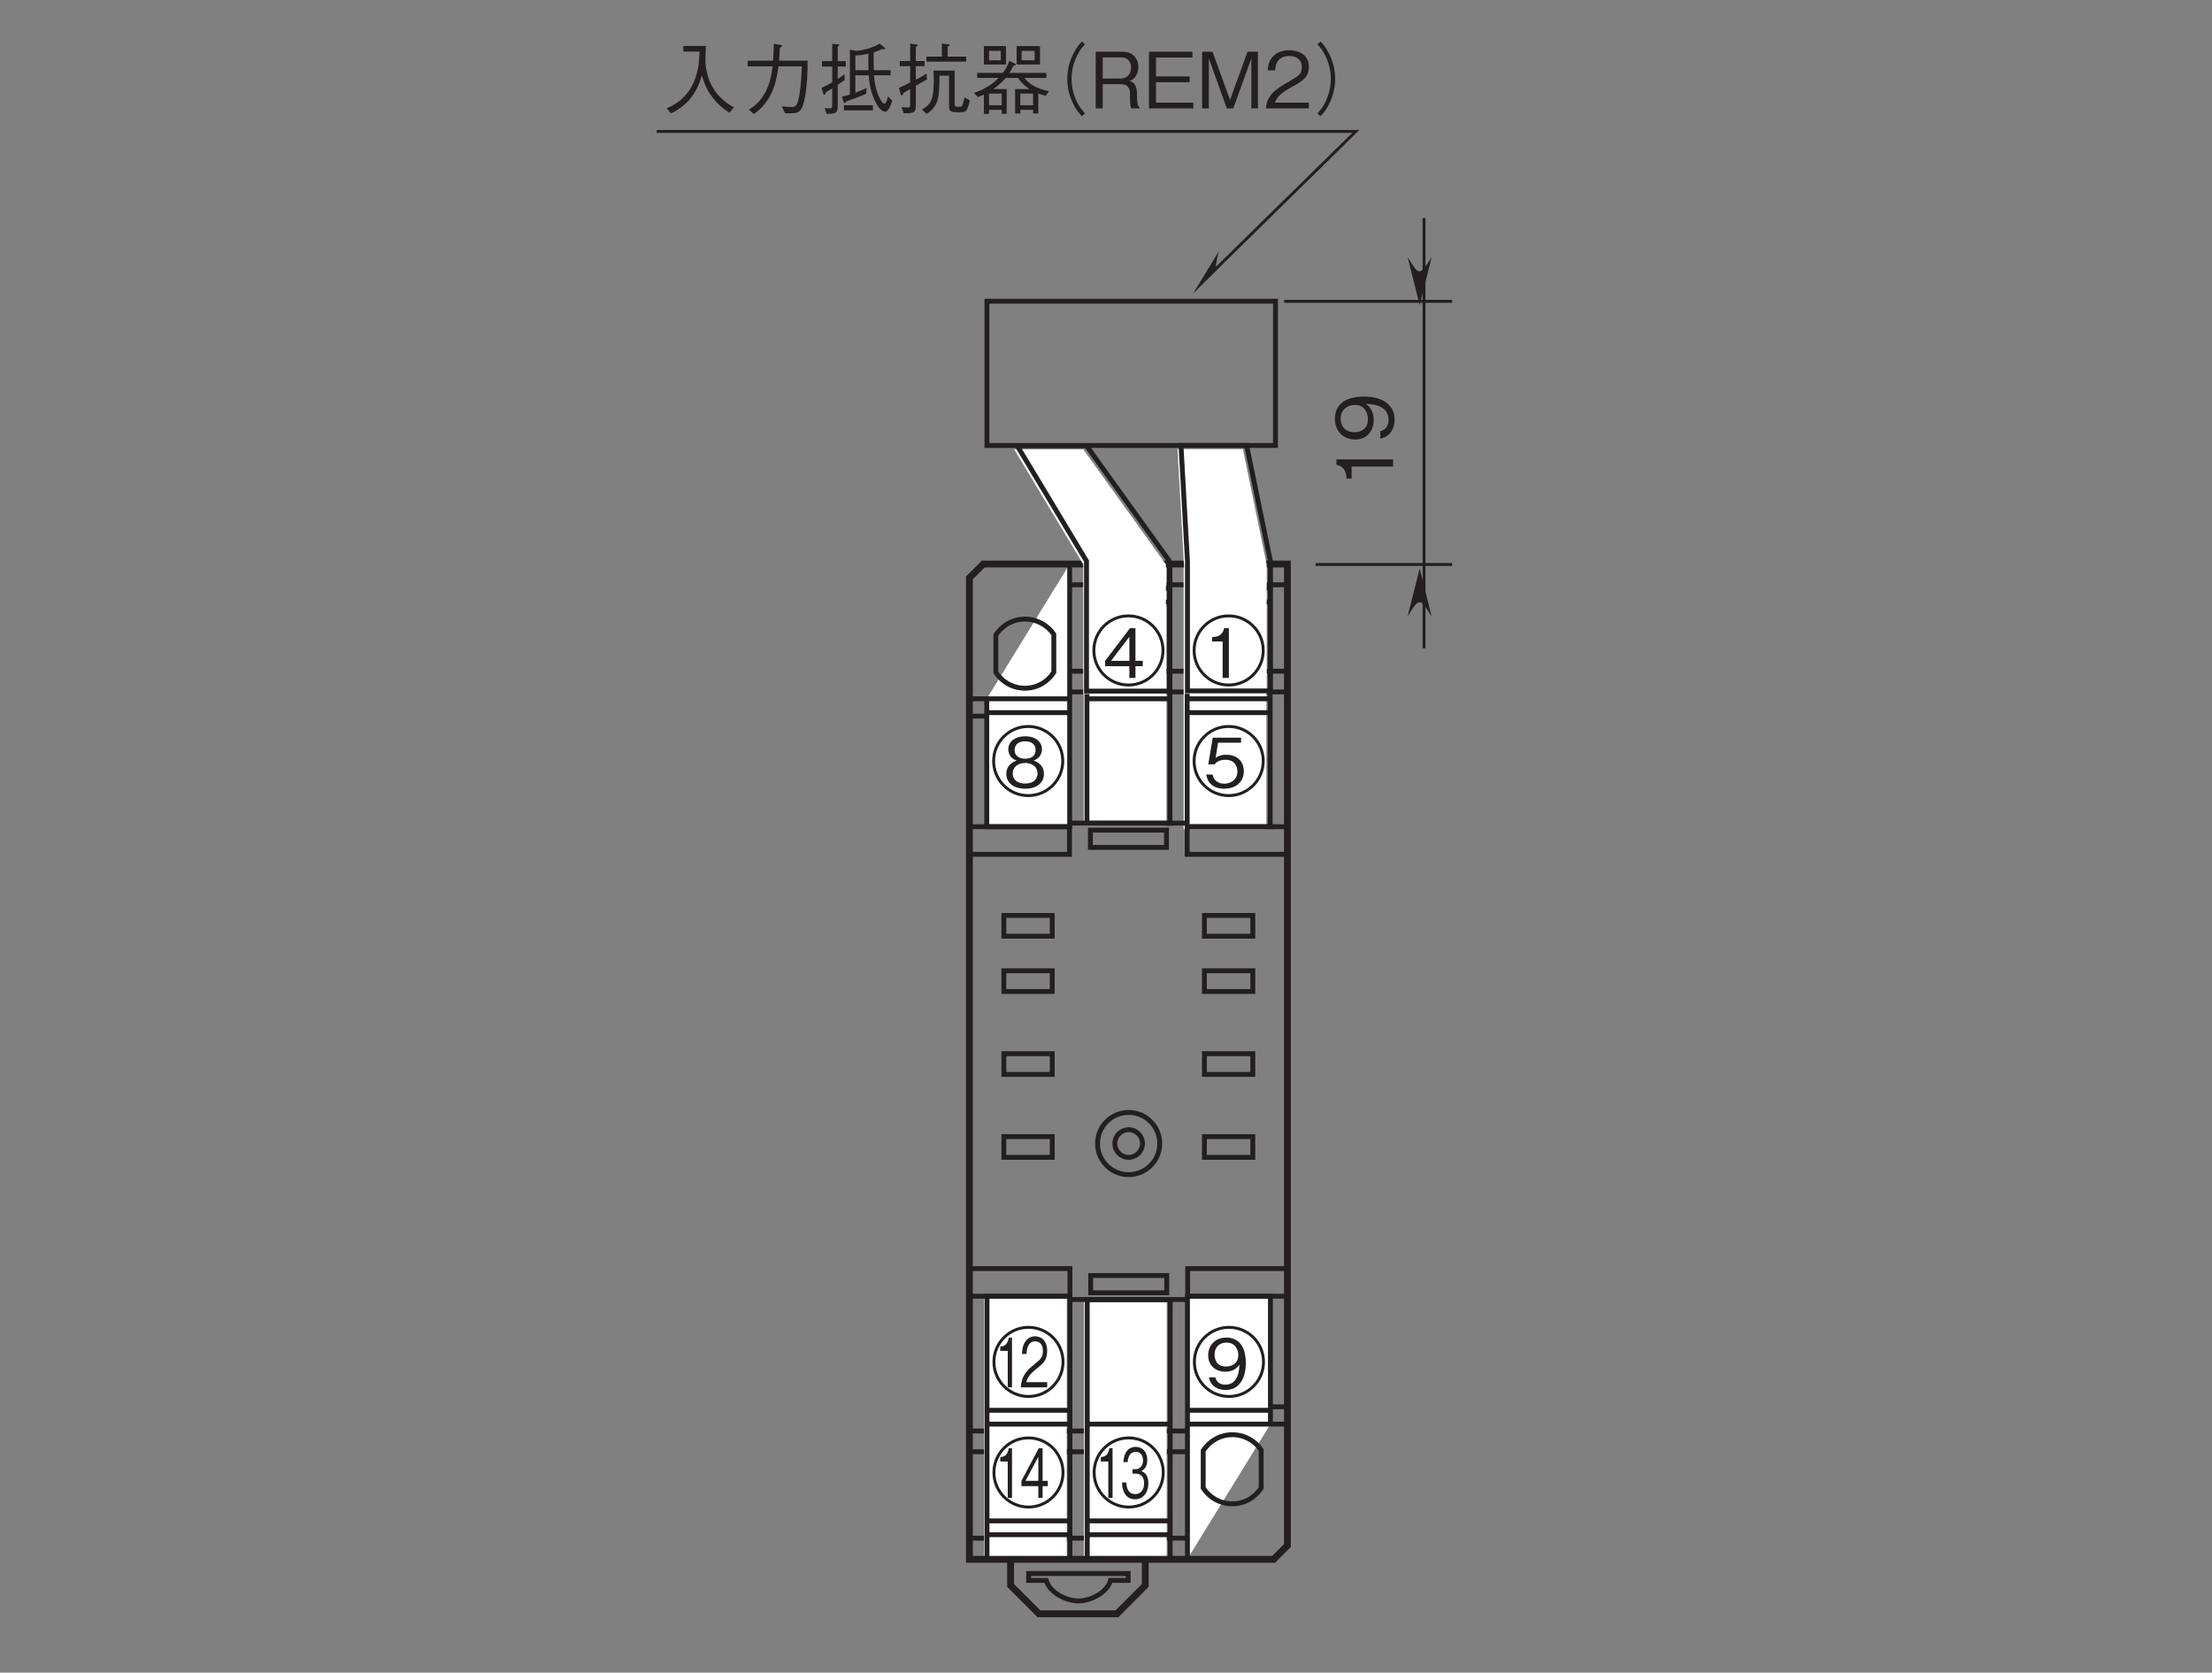 <?xml version="1.0" encoding="UTF-8"?>
<svg xmlns="http://www.w3.org/2000/svg" xmlns:xlink="http://www.w3.org/1999/xlink" width="226.77pt" height="171.49pt" viewBox="0 0 226.77 171.49" version="1.2">
<rect x="0" y="0" width="226.77" height="171.49" fill="#808080" stroke="none"/>
<defs>
<g>
<symbol overflow="visible" id="glyph0-0">
<path style="stroke:none;" d="M 0.703 0.844 L 6.281 0.844 L 6.281 -6.141 L 0.703 -6.141 Z M 3.5 -2.938 L 1.266 -5.797 L 5.719 -5.797 Z M 3.719 -2.656 L 5.938 -5.516 L 5.938 0.203 Z M 1.266 0.484 L 3.5 -2.375 L 5.719 0.484 Z M 1.047 -5.516 L 3.266 -2.656 L 1.047 0.203 Z M 1.047 -5.516 "/>
</symbol>
<symbol overflow="visible" id="glyph0-1">
<path style="stroke:none;" d="M 4.125 -1.641 C 4.125 -2.75 3.359 -3.344 2.312 -3.344 C 1.703 -3.344 1.406 -3.141 1.234 -3.016 L 1.484 -4.578 L 3.844 -4.578 L 3.844 -5.094 L 0.938 -5.094 L 0.484 -2.359 L 1.141 -2.359 C 1.422 -2.75 1.922 -2.828 2.234 -2.828 C 3.391 -2.828 3.469 -1.859 3.469 -1.625 C 3.469 -0.812 2.828 -0.375 2.109 -0.375 C 1.531 -0.375 1.031 -0.703 0.922 -1.312 L 0.266 -1.312 C 0.422 -0.438 1.016 0.141 2.109 0.141 C 3.203 0.141 4.125 -0.469 4.125 -1.641 Z M 4.125 -1.641 "/>
</symbol>
<symbol overflow="visible" id="glyph0-2">
<path style="stroke:none;" d="M 4.125 -1.375 C 4.125 -2.359 3.312 -2.656 3.062 -2.75 C 3.625 -2.938 3.922 -3.391 3.922 -3.891 C 3.922 -4.609 3.344 -5.234 2.203 -5.234 C 1.094 -5.234 0.469 -4.641 0.469 -3.891 C 0.469 -3.375 0.781 -2.922 1.328 -2.75 C 1.094 -2.656 0.266 -2.359 0.266 -1.375 C 0.266 -0.531 0.953 0.141 2.203 0.141 C 3.422 0.141 4.125 -0.5 4.125 -1.375 Z M 3.266 -3.828 C 3.266 -3.109 2.672 -2.938 2.203 -2.938 C 1.719 -2.938 1.125 -3.125 1.125 -3.828 C 1.125 -4.531 1.703 -4.719 2.203 -4.719 C 2.688 -4.719 3.266 -4.531 3.266 -3.828 Z M 3.469 -1.422 C 3.469 -0.922 3.141 -0.391 2.203 -0.391 C 1.25 -0.391 0.922 -0.922 0.922 -1.422 C 0.922 -2.078 1.453 -2.5 2.203 -2.5 C 2.984 -2.5 3.469 -2.047 3.469 -1.422 Z M 3.469 -1.422 "/>
</symbol>
<symbol overflow="visible" id="glyph0-3">
<path style="stroke:none;" d="M 4.125 -1.203 L 4.125 -1.75 L 3.375 -1.75 L 3.375 -5.094 L 2.812 -5.094 L 0.266 -1.75 L 0.266 -1.203 L 2.75 -1.203 L 2.75 0 L 3.375 0 L 3.375 -1.203 Z M 2.75 -1.75 L 0.875 -1.75 L 2.75 -4.219 Z M 2.75 -1.75 "/>
</symbol>
<symbol overflow="visible" id="glyph0-4">
<path style="stroke:none;" d="M 2.594 0 L 2.594 -5.094 L 2.109 -5.094 C 1.906 -4.25 1.328 -4.219 0.875 -4.188 L 0.875 -3.734 L 1.953 -3.734 L 1.953 0 Z M 2.594 0 "/>
</symbol>
<symbol overflow="visible" id="glyph1-0">
<path style="stroke:none;" d="M 0.703 0.844 L 6.281 0.844 L 6.281 -6.141 L 0.703 -6.141 Z M 3.5 -2.938 L 1.266 -5.797 L 5.719 -5.797 Z M 3.719 -2.656 L 5.938 -5.516 L 5.938 0.203 Z M 1.266 0.484 L 3.5 -2.375 L 5.719 0.484 Z M 1.047 -5.516 L 3.266 -2.656 L 1.047 0.203 Z M 1.047 -5.516 "/>
</symbol>
<symbol overflow="visible" id="glyph1-1">
<path style="stroke:none;" d="M 4.125 -2.625 C 4.125 -3.016 4.078 -3.891 3.672 -4.469 C 3.422 -4.844 2.938 -5.234 2.125 -5.234 C 0.984 -5.234 0.266 -4.438 0.266 -3.422 C 0.266 -2.312 1.094 -1.734 2.016 -1.734 C 2.953 -1.734 3.344 -2.266 3.469 -2.453 C 3.453 -1.938 3.375 -0.406 2.031 -0.406 C 1.203 -0.406 1.062 -0.969 1 -1.156 L 0.344 -1.156 C 0.531 -0.188 1.344 0.141 2.047 0.141 C 3.438 0.141 4.125 -1.031 4.125 -2.625 Z M 3.359 -3.422 C 3.359 -2.688 2.828 -2.266 2.094 -2.266 C 1.094 -2.266 0.922 -3.047 0.922 -3.484 C 0.922 -4.266 1.438 -4.719 2.141 -4.719 C 3.109 -4.719 3.359 -3.906 3.359 -3.422 Z M 3.359 -3.422 "/>
</symbol>
<symbol overflow="visible" id="glyph2-0">
<path style="stroke:none;" d="M 0.484 0.844 L 4.406 0.844 L 4.406 -6.141 L 0.484 -6.141 Z M 2.453 -2.938 L 0.891 -5.797 L 4 -5.797 Z M 2.609 -2.656 L 4.156 -5.516 L 4.156 0.203 Z M 0.891 0.484 L 2.453 -2.375 L 4 0.484 Z M 0.734 -5.516 L 2.281 -2.656 L 0.734 0.203 Z M 0.734 -5.516 "/>
</symbol>
<symbol overflow="visible" id="glyph2-1">
<path style="stroke:none;" d="M 1.812 0 L 1.812 -5.094 L 1.484 -5.094 C 1.328 -4.25 0.938 -4.219 0.609 -4.188 L 0.609 -3.734 L 1.375 -3.734 L 1.375 0 Z M 1.812 0 "/>
</symbol>
<symbol overflow="visible" id="glyph2-2">
<path style="stroke:none;" d="M 2.828 0 L 2.828 -0.531 L 0.688 -0.531 C 0.781 -0.844 0.906 -1.281 1.812 -1.969 C 2.469 -2.469 2.828 -2.844 2.828 -3.75 C 2.828 -4.906 2.094 -5.234 1.594 -5.234 C 1.406 -5.234 0.906 -5.203 0.562 -4.656 C 0.281 -4.219 0.266 -3.719 0.25 -3.422 L 0.703 -3.422 C 0.719 -3.703 0.766 -4.719 1.594 -4.719 C 1.938 -4.719 2.391 -4.516 2.391 -3.719 C 2.391 -3.078 2.156 -2.891 1.625 -2.453 C 0.719 -1.719 0.203 -1.219 0.125 0 Z M 2.828 0 "/>
</symbol>
<symbol overflow="visible" id="glyph2-3">
<path style="stroke:none;" d="M 2.891 -1.203 L 2.891 -1.75 L 2.359 -1.75 L 2.359 -5.094 L 1.969 -5.094 L 0.188 -1.75 L 0.188 -1.203 L 1.922 -1.203 L 1.922 0 L 2.359 0 L 2.359 -1.203 Z M 1.922 -1.75 L 0.609 -1.75 L 1.922 -4.219 Z M 1.922 -1.75 "/>
</symbol>
<symbol overflow="visible" id="glyph2-4">
<path style="stroke:none;" d="M 2.891 -1.5 C 2.891 -2.484 2.359 -2.672 2.156 -2.75 C 2.312 -2.828 2.781 -3.031 2.781 -3.906 C 2.781 -4.688 2.312 -5.234 1.594 -5.234 C 1.047 -5.234 0.406 -4.906 0.328 -3.672 L 0.766 -3.672 C 0.781 -3.859 0.812 -4.109 0.953 -4.359 C 1.109 -4.625 1.359 -4.719 1.594 -4.719 C 2.188 -4.719 2.344 -4.219 2.344 -3.828 C 2.344 -3.156 1.859 -2.938 1.578 -2.938 L 1.266 -2.938 L 1.266 -2.484 L 1.641 -2.484 C 2.016 -2.484 2.453 -2.234 2.453 -1.5 C 2.453 -0.875 2.141 -0.391 1.547 -0.391 C 0.688 -0.391 0.641 -1.312 0.625 -1.578 L 0.188 -1.578 C 0.203 -1.312 0.219 -0.938 0.406 -0.547 C 0.688 0 1.125 0.141 1.531 0.141 C 2.391 0.141 2.891 -0.594 2.891 -1.5 Z M 2.891 -1.5 "/>
</symbol>
<symbol overflow="visible" id="glyph3-0">
<path style="stroke:none;" d="M 0.953 -0.797 L 0.953 -7.172 L -7.016 -7.172 L -7.016 -0.797 Z M -3.359 -3.984 L -6.609 -1.453 L -6.609 -6.516 Z M -3.031 -4.234 L -6.281 -6.766 L 0.234 -6.766 Z M 0.562 -1.453 L -2.703 -3.984 L 0.562 -6.516 Z M -6.281 -1.188 L -3.031 -3.734 L 0.234 -1.188 Z M -6.281 -1.188 "/>
</symbol>
<symbol overflow="visible" id="glyph3-1">
<path style="stroke:none;" d="M 0 -2.969 L -5.812 -2.969 L -5.812 -2.422 C -4.844 -2.172 -4.812 -1.516 -4.766 -1 L -4.25 -1 L -4.25 -2.234 L 0 -2.234 Z M 0 -2.969 "/>
</symbol>
<symbol overflow="visible" id="glyph3-2">
<path style="stroke:none;" d="M -3 -4.703 C -3.438 -4.703 -4.438 -4.641 -5.094 -4.188 C -5.516 -3.891 -5.969 -3.344 -5.969 -2.422 C -5.969 -1.125 -5.062 -0.297 -3.891 -0.297 C -2.625 -0.297 -1.984 -1.25 -1.984 -2.297 C -1.984 -3.375 -2.594 -3.812 -2.797 -3.953 C -2.203 -3.938 -0.469 -3.859 -0.469 -2.312 C -0.469 -1.375 -1.094 -1.219 -1.312 -1.141 L -1.312 -0.391 C -0.219 -0.609 0.156 -1.531 0.156 -2.328 C 0.156 -3.922 -1.172 -4.703 -3 -4.703 Z M -3.891 -3.844 C -3.062 -3.844 -2.578 -3.219 -2.578 -2.375 C -2.578 -1.25 -3.469 -1.047 -3.969 -1.047 C -4.875 -1.047 -5.375 -1.641 -5.375 -2.438 C -5.375 -3.547 -4.453 -3.844 -3.891 -3.844 Z M -3.891 -3.844 "/>
</symbol>
<symbol overflow="visible" id="glyph4-0">
<path style="stroke:none;" d="M 0.797 0.953 L 7.172 0.953 L 7.172 -7.016 L 0.797 -7.016 Z M 3.984 -3.359 L 1.453 -6.609 L 6.516 -6.609 Z M 4.234 -3.031 L 6.766 -6.281 L 6.766 0.234 Z M 1.453 0.562 L 3.984 -2.703 L 6.516 0.562 Z M 1.188 -6.281 L 3.734 -3.031 L 1.188 0.234 Z M 1.188 -6.281 "/>
</symbol>
<symbol overflow="visible" id="glyph4-1">
<path style="stroke:none;" d="M 7.406 -0.109 C 6.859 -0.422 5.797 -1.016 5.062 -2.469 C 4.688 -3.234 4.469 -4.203 4.484 -5.047 C 4.484 -5.156 4.5 -5.75 4.516 -5.875 C 4.516 -6.156 4.531 -6.25 4.531 -6.406 L 2.219 -6.406 L 2.219 -5.828 L 3.875 -5.828 C 3.844 -4.641 3.734 -3.406 3.016 -2.156 C 2.203 -0.75 1.062 -0.25 0.516 -0.016 L 0.953 0.516 C 2.938 -0.453 3.656 -1.859 4.125 -3.375 C 4.391 -2.516 4.594 -1.938 5.203 -1.141 C 5.906 -0.219 6.562 0.203 6.953 0.438 Z M 7.406 -0.109 "/>
</symbol>
<symbol overflow="visible" id="glyph4-2">
<path style="stroke:none;" d="M 1.469 0.578 C 3.141 -0.578 3.75 -2.266 4 -4.312 L 6.391 -4.312 C 6.359 -3.391 6.312 -2.484 6.172 -1.562 C 5.953 -0.328 5.812 -0.141 5.344 -0.141 C 5.031 -0.141 4.609 -0.188 4.344 -0.219 L 4.672 0.5 L 5.203 0.5 C 5.969 0.5 6.344 0.406 6.609 -0.656 C 6.969 -2.172 6.984 -3.906 6.984 -4.891 L 4.062 -4.891 C 4.094 -5.422 4.094 -5.469 4.141 -6.203 C 4.297 -6.297 4.359 -6.344 4.359 -6.422 C 4.359 -6.484 4.219 -6.516 4.188 -6.516 L 3.531 -6.625 C 3.484 -5.516 3.469 -5.141 3.438 -4.891 L 0.844 -4.891 L 0.844 -4.312 L 3.391 -4.312 C 3.078 -1.203 1.562 -0.25 0.969 0.125 Z M 1.469 0.578 "/>
</symbol>
<symbol overflow="visible" id="glyph4-3">
<path style="stroke:none;" d="M 7.688 -0.781 L 7.25 -1.234 C 7.203 -1.078 7.141 -0.844 7.094 -0.703 C 7.078 -0.656 7.016 -0.5 6.891 -0.5 C 6.688 -0.5 6.531 -0.812 6.406 -1.031 C 6.047 -1.766 5.859 -2.578 5.812 -3.391 L 7.516 -3.391 L 7.516 -3.922 L 5.797 -3.922 C 5.781 -4.281 5.781 -5.328 5.781 -5.75 C 6.188 -5.875 6.391 -5.953 6.609 -6.094 C 6.656 -6.078 6.766 -6.062 6.812 -6.062 C 6.906 -6.062 6.969 -6.094 6.969 -6.141 C 6.969 -6.156 6.938 -6.203 6.875 -6.25 L 6.391 -6.641 C 5.594 -6.156 4.469 -5.906 3.969 -5.906 L 3.344 -6.016 L 3.344 -1.422 C 3.047 -1.328 2.828 -1.281 2.531 -1.203 L 2.688 -0.672 C 2.703 -0.609 2.75 -0.562 2.828 -0.562 C 2.938 -0.562 2.953 -0.656 2.969 -0.719 C 3.703 -0.969 4.266 -1.172 5.016 -1.5 L 5.047 -2.094 C 4.688 -1.922 4.375 -1.781 3.906 -1.609 L 3.906 -3.391 L 5.266 -3.391 C 5.344 -2.516 5.484 -1.609 5.969 -0.656 C 6.156 -0.281 6.531 0.328 6.938 0.328 C 7.25 0.328 7.422 -0.031 7.688 -0.781 Z M 5.25 -3.922 L 3.906 -3.922 L 3.906 -5.422 C 4.219 -5.438 4.609 -5.469 5.234 -5.609 C 5.234 -4.609 5.234 -4.281 5.25 -3.922 Z M 2.922 -4.297 L 2.922 -4.844 L 2.094 -4.844 L 2.094 -6.344 C 2.141 -6.391 2.266 -6.469 2.266 -6.516 C 2.266 -6.547 2.219 -6.578 2.109 -6.578 L 1.531 -6.625 L 1.531 -4.844 L 0.484 -4.844 L 0.484 -4.297 L 1.531 -4.297 L 1.531 -2.672 C 1.047 -2.391 0.688 -2.219 0.438 -2.109 L 0.594 -1.578 C 0.609 -1.516 0.641 -1.406 0.719 -1.406 C 0.812 -1.406 0.844 -1.516 0.891 -1.672 C 1.031 -1.75 1.156 -1.812 1.531 -2.047 L 1.531 -0.359 C 1.531 -0.125 1.531 0 1.234 0 C 1.062 0 0.906 -0.016 0.75 -0.047 L 0.953 0.562 C 1.797 0.562 2.094 0.516 2.094 -0.156 L 2.094 -2.422 C 2.453 -2.656 2.672 -2.828 2.812 -2.922 L 2.781 -3.5 C 2.562 -3.344 2.344 -3.172 2.094 -3.016 L 2.094 -4.297 Z M 5.703 0.203 L 5.703 -0.328 L 2.734 -0.328 L 2.734 0.203 Z M 5.703 0.203 "/>
</symbol>
<symbol overflow="visible" id="glyph4-4">
<path style="stroke:none;" d="M 7.297 -4.797 L 7.297 -5.312 L 5.391 -5.312 L 5.391 -6.328 C 5.531 -6.391 5.609 -6.438 5.609 -6.5 C 5.609 -6.562 5.516 -6.578 5.438 -6.578 L 4.797 -6.656 L 4.797 -5.312 L 3.219 -5.312 L 3.219 -4.797 Z M 7.656 -0.828 L 7.109 -1.125 C 6.922 -0.172 6.859 -0.172 6.547 -0.172 L 6.406 -0.172 C 6.156 -0.172 6.109 -0.219 6.109 -0.453 L 6.109 -3.875 L 3.938 -3.875 C 3.953 -3.594 3.969 -3.359 3.969 -2.938 C 3.969 -0.859 3.656 -0.391 2.75 0.109 L 3.219 0.562 C 4.531 -0.219 4.531 -1.344 4.547 -3.359 L 5.531 -3.359 L 5.531 -0.25 C 5.531 0.203 5.656 0.391 6.266 0.391 L 6.625 0.391 C 7.219 0.391 7.422 0.359 7.656 -0.828 Z M 3.266 -2.969 L 3.219 -3.578 C 2.844 -3.312 2.125 -2.953 2.125 -2.938 L 2.125 -4.328 L 3.016 -4.328 L 3.016 -4.859 L 2.125 -4.859 L 2.125 -6.297 C 2.172 -6.328 2.328 -6.406 2.328 -6.484 C 2.328 -6.547 2.234 -6.547 2.172 -6.562 L 1.547 -6.641 L 1.547 -4.859 L 0.484 -4.859 L 0.484 -4.328 L 1.547 -4.328 L 1.547 -2.672 C 1.25 -2.5 1.016 -2.375 0.391 -2.109 L 0.578 -1.453 C 0.609 -1.391 0.625 -1.328 0.672 -1.328 C 0.766 -1.328 0.844 -1.516 0.859 -1.578 C 1.047 -1.703 1.516 -1.984 1.547 -2 L 1.547 -0.422 C 1.547 -0.219 1.547 -0.094 1.297 -0.094 C 1.078 -0.094 0.844 -0.125 0.656 -0.141 L 0.891 0.5 C 1.797 0.5 2.125 0.484 2.125 -0.219 L 2.125 -2.328 C 2.281 -2.422 3.078 -2.859 3.266 -2.969 Z M 3.266 -2.969 "/>
</symbol>
<symbol overflow="visible" id="glyph4-5">
<path style="stroke:none;" d="M 2.094 -1.984 C 2.297 -2.141 2.844 -2.5 3.375 -3.125 L 4.625 -3.125 C 5.016 -2.516 5.562 -2.156 5.812 -1.984 L 4.328 -1.984 L 4.328 0.516 L 4.859 0.516 L 4.859 0.141 L 6.172 0.141 L 6.172 0.516 L 6.703 0.516 L 6.703 -1.531 C 6.969 -1.438 7.156 -1.375 7.453 -1.281 L 7.797 -1.766 C 6.703 -1.984 5.75 -2.453 5.281 -3.125 L 7.531 -3.125 L 7.531 -3.641 L 3.734 -3.641 C 3.922 -3.922 4.031 -4.109 4.156 -4.375 C 4.281 -4.406 4.406 -4.422 4.406 -4.484 C 4.406 -4.5 4.406 -4.547 4.281 -4.609 L 3.734 -4.859 C 3.547 -4.344 3.359 -4.016 3.078 -3.641 L 0.438 -3.641 L 0.438 -3.125 L 2.641 -3.125 C 1.625 -2.094 0.484 -1.719 0.109 -1.594 L 0.516 -1.156 C 0.812 -1.281 0.969 -1.344 1.125 -1.422 L 1.125 0.562 L 1.656 0.562 L 1.656 0.141 L 2.953 0.141 L 2.953 0.547 L 3.469 0.547 L 3.469 -1.984 Z M 2.953 -0.328 L 1.656 -0.328 L 1.656 -1.516 L 2.953 -1.516 Z M 6.172 -0.328 L 4.859 -0.328 L 4.859 -1.516 L 6.172 -1.516 Z M 1.125 -4.5 L 3.391 -4.5 L 3.391 -6.391 L 1.125 -6.391 Z M 2.859 -4.938 L 1.656 -4.938 L 1.656 -5.906 L 2.859 -5.906 Z M 4.484 -4.5 L 6.875 -4.5 L 6.875 -6.391 L 4.484 -6.391 Z M 6.328 -4.938 L 5 -4.938 L 5 -5.906 L 6.328 -5.906 Z M 6.328 -4.938 "/>
</symbol>
<symbol overflow="visible" id="glyph4-6">
<path style="stroke:none;" d="M 7.188 -6.859 C 6.859 -6.516 6.672 -6.281 6.438 -5.844 C 5.938 -4.984 5.688 -4 5.688 -3.031 C 5.688 -2.062 5.938 -1.078 6.438 -0.203 C 6.672 0.234 6.859 0.453 7.188 0.797 L 7.5 0.516 C 7.203 0.172 7.016 -0.031 6.797 -0.453 C 6.359 -1.25 6.125 -2.172 6.125 -3.031 C 6.125 -3.891 6.359 -4.812 6.797 -5.609 C 7.016 -6.031 7.203 -6.234 7.5 -6.562 Z M 7.188 -6.859 "/>
</symbol>
<symbol overflow="visible" id="glyph4-7">
<path style="stroke:none;" d="M 5.125 0 L 5.125 -0.125 C 5 -0.203 4.953 -0.266 4.922 -0.453 C 4.891 -0.609 4.859 -0.875 4.859 -1.125 L 4.859 -1.547 C 4.859 -1.734 4.844 -2.094 4.656 -2.406 C 4.484 -2.703 4.297 -2.75 4.094 -2.812 C 4.234 -2.875 4.406 -2.953 4.562 -3.094 C 4.844 -3.375 5 -3.812 5 -4.25 C 5 -4.984 4.562 -5.812 3.391 -5.812 L 0.625 -5.812 L 0.625 0 L 1.344 0 L 1.344 -2.484 L 3.156 -2.484 C 3.688 -2.484 4.141 -2.297 4.141 -1.5 L 4.141 -1 C 4.141 -0.516 4.172 -0.297 4.266 0 Z M 4.25 -4.172 C 4.25 -3.547 3.859 -3.062 3.172 -3.062 L 1.344 -3.062 L 1.344 -5.234 L 3.25 -5.234 C 3.953 -5.234 4.25 -4.719 4.25 -4.172 Z M 4.25 -4.172 "/>
</symbol>
<symbol overflow="visible" id="glyph4-8">
<path style="stroke:none;" d="M 5.172 0 L 5.172 -0.594 L 1.344 -0.594 L 1.344 -2.688 L 4.797 -2.688 L 4.797 -3.281 L 1.344 -3.281 L 1.344 -5.219 L 5.078 -5.219 L 5.078 -5.812 L 0.625 -5.812 L 0.625 0 Z M 5.172 0 "/>
</symbol>
<symbol overflow="visible" id="glyph4-9">
<path style="stroke:none;" d="M 6.328 0 L 6.328 -5.812 L 5.266 -5.812 L 3.469 -0.875 L 1.672 -5.812 L 0.609 -5.812 L 0.609 0 L 1.297 0 L 1.297 -5.125 L 3.141 0 L 3.797 0 L 5.656 -5.125 L 5.656 0 Z M 6.328 0 "/>
</symbol>
<symbol overflow="visible" id="glyph4-10">
<path style="stroke:none;" d="M 4.609 0 L 4.609 -0.594 L 1.125 -0.594 C 1.281 -0.969 1.484 -1.469 2.953 -2.25 C 4.016 -2.812 4.609 -3.25 4.609 -4.281 C 4.609 -5.594 3.422 -5.969 2.594 -5.969 C 2.297 -5.969 1.469 -5.922 0.922 -5.312 C 0.453 -4.812 0.422 -4.25 0.391 -3.906 L 1.156 -3.906 C 1.172 -4.219 1.234 -5.375 2.609 -5.375 C 3.141 -5.375 3.891 -5.156 3.891 -4.234 C 3.891 -3.5 3.5 -3.297 2.641 -2.797 C 1.172 -1.969 0.328 -1.391 0.203 0 Z M 4.609 0 "/>
</symbol>
<symbol overflow="visible" id="glyph4-11">
<path style="stroke:none;" d="M 0.781 0.797 C 1.109 0.453 1.297 0.234 1.531 -0.203 C 2.031 -1.078 2.281 -2.062 2.281 -3.031 C 2.281 -4 2.031 -4.984 1.531 -5.844 C 1.297 -6.281 1.109 -6.516 0.781 -6.859 L 0.469 -6.562 C 0.766 -6.234 0.953 -6.031 1.172 -5.609 C 1.609 -4.812 1.844 -3.891 1.844 -3.031 C 1.844 -2.172 1.609 -1.25 1.172 -0.453 C 0.953 -0.031 0.766 0.172 0.469 0.516 Z M 0.781 0.797 "/>
</symbol>
</g>
</defs>
<g id="surface1">
<path style="fill:none;stroke-width:5;stroke-linecap:butt;stroke-linejoin:miter;stroke:rgb(13.73%,12.16%,12.549%);stroke-opacity:1;stroke-miterlimit:4;" d="M 1317.629 1110.256 L 1093.84 1110.256 " transform="matrix(0.1,0,0,-0.1,0.222,170.982)"/>
<path style="fill:none;stroke-width:5;stroke-linecap:butt;stroke-linejoin:miter;stroke:rgb(13.73%,12.16%,12.549%);stroke-opacity:1;stroke-miterlimit:4;" d="M 1008.823 975.599 L 991.31 975.599 " transform="matrix(0.1,0,0,-0.1,0.222,170.982)"/>
<path style="fill:none;stroke-width:5;stroke-linecap:butt;stroke-linejoin:miter;stroke:rgb(13.73%,12.16%,12.549%);stroke-opacity:1;stroke-miterlimit:4;" d="M 1317.629 1021.673 L 1093.84 1021.673 " transform="matrix(0.1,0,0,-0.1,0.222,170.982)"/>
<path style="fill:none;stroke-width:5;stroke-linecap:butt;stroke-linejoin:miter;stroke:rgb(13.73%,12.16%,12.549%);stroke-opacity:1;stroke-miterlimit:4;" d="M 1317.629 1000.399 L 1093.84 1000.399 " transform="matrix(0.1,0,0,-0.1,0.222,170.982)"/>
<path style=" stroke:none;fill-rule:nonzero;fill:rgb(100%,100%,100%);fill-opacity:1;" d="M 121.348 85.016 L 129.828 85.016 L 129.828 58.164 L 121.348 58.164 Z M 121.348 85.016 "/>
<path style="fill:none;stroke-width:5;stroke-linecap:butt;stroke-linejoin:miter;stroke:rgb(13.73%,12.16%,12.549%);stroke-opacity:1;stroke-miterlimit:4;" d="M 1214.863 1131.53 L 1214.863 862.215 L 1299.92 862.215 L 1299.92 1131.53 " transform="matrix(0.1,0,0,-0.1,0.222,170.982)"/>
<path style="fill:none;stroke-width:5;stroke-linecap:butt;stroke-linejoin:miter;stroke:rgb(13.73%,12.16%,12.549%);stroke-opacity:1;stroke-miterlimit:4;" d="M 1214.863 979.164 L 1299.92 979.164 " transform="matrix(0.1,0,0,-0.1,0.222,170.982)"/>
<path style="fill:none;stroke-width:5;stroke-linecap:butt;stroke-linejoin:miter;stroke:rgb(13.73%,12.16%,12.549%);stroke-opacity:1;stroke-miterlimit:4;" d="M 1214.863 993.346 L 1299.92 993.346 " transform="matrix(0.1,0,0,-0.1,0.222,170.982)"/>
<path style="fill:none;stroke-width:5;stroke-linecap:butt;stroke-linejoin:miter;stroke:rgb(13.73%,12.16%,12.549%);stroke-opacity:1;stroke-miterlimit:4;" d="M 1299.92 1106.73 L 1214.863 1106.73 " transform="matrix(0.1,0,0,-0.1,0.222,170.982)"/>
<path style="fill:none;stroke-width:5;stroke-linecap:butt;stroke-linejoin:miter;stroke:rgb(13.73%,12.16%,12.549%);stroke-opacity:1;stroke-miterlimit:4;" d="M 1299.92 1092.547 L 1214.863 1092.547 " transform="matrix(0.1,0,0,-0.1,0.222,170.982)"/>
<path style="fill:none;stroke-width:3;stroke-linecap:butt;stroke-linejoin:miter;stroke:rgb(13.73%,12.16%,12.549%);stroke-opacity:1;stroke-miterlimit:4;" d="M 1257.372 894.107 C 1276.962 894.107 1292.829 909.974 1292.829 929.524 C 1292.829 949.114 1276.962 964.981 1257.372 964.981 C 1237.822 964.981 1221.955 949.114 1221.955 929.524 C 1221.955 909.974 1237.822 894.107 1257.372 894.107 Z M 1257.372 894.107 " transform="matrix(0.1,0,0,-0.1,0.222,170.982)"/>
<g style="fill:rgb(13.73%,12.16%,12.549%);fill-opacity:1;">
  <use xlink:href="#glyph0-1" x="123.388" y="80.725"/>
</g>
<path style=" stroke:none;fill-rule:nonzero;fill:rgb(100%,100%,100%);fill-opacity:1;" d="M 111.102 84.66 L 119.582 84.66 L 119.582 58.164 L 111.102 58.164 Z M 111.102 84.66 "/>
<path style="fill:none;stroke-width:5;stroke-linecap:butt;stroke-linejoin:miter;stroke:rgb(13.73%,12.16%,12.549%);stroke-opacity:1;stroke-miterlimit:4;" d="M 1197.155 1131.53 L 1197.155 865.781 L 1112.098 865.781 L 1112.098 1131.53 " transform="matrix(0.1,0,0,-0.1,0.222,170.982)"/>
<path style="fill:none;stroke-width:5;stroke-linecap:butt;stroke-linejoin:miter;stroke:rgb(13.73%,12.16%,12.549%);stroke-opacity:1;stroke-miterlimit:4;" d="M 1112.098 993.346 L 1197.155 993.346 " transform="matrix(0.1,0,0,-0.1,0.222,170.982)"/>
<path style="fill:none;stroke-width:5;stroke-linecap:butt;stroke-linejoin:miter;stroke:rgb(13.73%,12.16%,12.549%);stroke-opacity:1;stroke-miterlimit:4;" d="M 1197.155 1106.73 L 1112.098 1106.73 " transform="matrix(0.1,0,0,-0.1,0.222,170.982)"/>
<path style="fill:none;stroke-width:5;stroke-linecap:butt;stroke-linejoin:miter;stroke:rgb(13.73%,12.16%,12.549%);stroke-opacity:1;stroke-miterlimit:4;" d="M 1197.155 1092.547 L 1112.098 1092.547 " transform="matrix(0.1,0,0,-0.1,0.222,170.982)"/>
<path style="fill-rule:nonzero;fill:rgb(100%,100%,100%);fill-opacity:1;stroke-width:5;stroke-linecap:butt;stroke-linejoin:miter;stroke:rgb(13.73%,12.16%,12.549%);stroke-opacity:1;stroke-miterlimit:4;" d="M 1009.371 993.386 L 1009.371 862.215 L 1094.389 862.215 L 1094.389 1131.53 " transform="matrix(0.1,0,0,-0.1,0.222,170.982)"/>
<path style="fill:none;stroke-width:5;stroke-linecap:butt;stroke-linejoin:miter;stroke:rgb(13.73%,12.16%,12.549%);stroke-opacity:1;stroke-miterlimit:4;" d="M 1009.371 979.164 L 1094.389 979.164 " transform="matrix(0.1,0,0,-0.1,0.222,170.982)"/>
<path style="fill:none;stroke-width:5;stroke-linecap:butt;stroke-linejoin:miter;stroke:rgb(13.73%,12.16%,12.549%);stroke-opacity:1;stroke-miterlimit:4;" d="M 991.31 993.346 L 1094.389 993.346 " transform="matrix(0.1,0,0,-0.1,0.222,170.982)"/>
<path style="fill:none;stroke-width:3;stroke-linecap:butt;stroke-linejoin:miter;stroke:rgb(13.73%,12.16%,12.549%);stroke-opacity:1;stroke-miterlimit:4;" d="M 1051.88 894.107 C 1071.469 894.107 1087.298 909.974 1087.298 929.524 C 1087.298 949.114 1071.469 964.981 1051.88 964.981 C 1032.291 964.981 1016.423 949.114 1016.423 929.524 C 1016.423 909.974 1032.291 894.107 1051.88 894.107 Z M 1051.88 894.107 " transform="matrix(0.1,0,0,-0.1,0.222,170.982)"/>
<g style="fill:rgb(13.73%,12.16%,12.549%);fill-opacity:1;">
  <use xlink:href="#glyph0-2" x="102.899" y="80.725"/>
</g>
<path style="fill:none;stroke-width:5;stroke-linecap:butt;stroke-linejoin:miter;stroke:rgb(13.73%,12.16%,12.549%);stroke-opacity:1;stroke-miterlimit:4;" d="M 1094.154 865.898 L 1214.785 865.898 " transform="matrix(0.1,0,0,-0.1,0.222,170.982)"/>
<path style="fill:none;stroke-width:5;stroke-linecap:butt;stroke-linejoin:miter;stroke:rgb(13.73%,12.16%,12.549%);stroke-opacity:1;stroke-miterlimit:4;" d="M 1214.863 833.889 L 1317.629 833.889 L 1317.629 862.215 L 1214.863 862.215 Z M 1214.863 833.889 " transform="matrix(0.1,0,0,-0.1,0.222,170.982)"/>
<path style="fill:none;stroke-width:5;stroke-linecap:butt;stroke-linejoin:miter;stroke:rgb(13.73%,12.16%,12.549%);stroke-opacity:1;stroke-miterlimit:4;" d="M 1115.663 840.981 L 1193.629 840.981 L 1193.629 858.689 L 1115.663 858.689 Z M 1115.663 840.981 " transform="matrix(0.1,0,0,-0.1,0.222,170.982)"/>
<path style="fill:none;stroke-width:5;stroke-linecap:butt;stroke-linejoin:miter;stroke:rgb(13.73%,12.16%,12.549%);stroke-opacity:1;stroke-miterlimit:4;" d="M 991.741 833.889 L 1094.193 833.889 L 1094.193 862.215 L 991.741 862.215 Z M 991.741 833.889 " transform="matrix(0.1,0,0,-0.1,0.222,170.982)"/>
<path style="fill:none;stroke-width:5;stroke-linecap:butt;stroke-linejoin:miter;stroke:rgb(13.73%,12.16%,12.549%);stroke-opacity:1;stroke-miterlimit:4;" d="M 991.898 132.787 L 1214.785 132.787 " transform="matrix(0.1,0,0,-0.1,0.222,170.982)"/>
<path style="fill:none;stroke-width:5;stroke-linecap:butt;stroke-linejoin:miter;stroke:rgb(13.73%,12.16%,12.549%);stroke-opacity:1;stroke-miterlimit:4;" d="M 1300.077 267.444 L 1317.59 267.444 " transform="matrix(0.1,0,0,-0.1,0.222,170.982)"/>
<path style="fill:none;stroke-width:5;stroke-linecap:butt;stroke-linejoin:miter;stroke:rgb(13.73%,12.16%,12.549%);stroke-opacity:1;stroke-miterlimit:4;" d="M 991.898 221.37 L 1214.785 221.37 " transform="matrix(0.1,0,0,-0.1,0.222,170.982)"/>
<path style="fill:none;stroke-width:5;stroke-linecap:butt;stroke-linejoin:miter;stroke:rgb(13.73%,12.16%,12.549%);stroke-opacity:1;stroke-miterlimit:4;" d="M 991.898 242.644 L 1214.785 242.644 " transform="matrix(0.1,0,0,-0.1,0.222,170.982)"/>
<path style=" stroke:none;fill-rule:nonzero;fill:rgb(100%,100%,100%);fill-opacity:1;" d="M 100.887 159.863 L 109.363 159.863 L 109.363 133.012 L 100.887 133.012 Z M 100.887 159.863 "/>
<path style="fill:none;stroke-width:5;stroke-linecap:butt;stroke-linejoin:miter;stroke:rgb(13.73%,12.16%,12.549%);stroke-opacity:1;stroke-miterlimit:4;" d="M 1094.663 111.513 L 1094.663 380.827 L 1009.645 380.827 L 1009.645 111.513 " transform="matrix(0.1,0,0,-0.1,0.222,170.982)"/>
<path style="fill:none;stroke-width:5;stroke-linecap:butt;stroke-linejoin:miter;stroke:rgb(13.73%,12.16%,12.549%);stroke-opacity:1;stroke-miterlimit:4;" d="M 1094.663 263.879 L 1009.645 263.879 " transform="matrix(0.1,0,0,-0.1,0.222,170.982)"/>
<path style="fill:none;stroke-width:5;stroke-linecap:butt;stroke-linejoin:miter;stroke:rgb(13.73%,12.16%,12.549%);stroke-opacity:1;stroke-miterlimit:4;" d="M 1094.663 249.696 L 1009.645 249.696 " transform="matrix(0.1,0,0,-0.1,0.222,170.982)"/>
<path style="fill:none;stroke-width:5;stroke-linecap:butt;stroke-linejoin:miter;stroke:rgb(13.73%,12.16%,12.549%);stroke-opacity:1;stroke-miterlimit:4;" d="M 1009.645 136.313 L 1094.663 136.313 " transform="matrix(0.1,0,0,-0.1,0.222,170.982)"/>
<path style="fill:none;stroke-width:5;stroke-linecap:butt;stroke-linejoin:miter;stroke:rgb(13.73%,12.16%,12.549%);stroke-opacity:1;stroke-miterlimit:4;" d="M 1009.645 150.496 L 1094.663 150.496 " transform="matrix(0.1,0,0,-0.1,0.222,170.982)"/>
<path style="fill:none;stroke-width:3;stroke-linecap:butt;stroke-linejoin:miter;stroke:rgb(13.73%,12.16%,12.549%);stroke-opacity:1;stroke-miterlimit:4;" d="M 1052.154 235.553 C 1032.604 235.553 1016.737 219.685 1016.737 200.096 C 1016.737 180.546 1032.604 164.678 1052.154 164.678 C 1071.705 164.678 1087.572 180.546 1087.572 200.096 C 1087.572 219.685 1071.705 235.553 1052.154 235.553 Z M 1052.154 235.553 " transform="matrix(0.1,0,0,-0.1,0.222,170.982)"/>
<path style="fill:none;stroke-width:3;stroke-linecap:butt;stroke-linejoin:miter;stroke:rgb(13.73%,12.16%,12.549%);stroke-opacity:1;stroke-miterlimit:4;" d="M 1052.154 348.936 C 1032.604 348.936 1016.737 333.068 1016.737 313.518 C 1016.737 293.929 1032.604 278.061 1052.154 278.061 C 1071.705 278.061 1087.572 293.929 1087.572 313.518 C 1087.572 333.068 1071.705 348.936 1052.154 348.936 Z M 1052.154 348.936 " transform="matrix(0.1,0,0,-0.1,0.222,170.982)"/>
<path style=" stroke:none;fill-rule:nonzero;fill:rgb(100%,100%,100%);fill-opacity:1;" d="M 111.133 159.863 L 119.609 159.863 L 119.609 133.367 L 111.133 133.367 Z M 111.133 159.863 "/>
<path style="fill:none;stroke-width:5;stroke-linecap:butt;stroke-linejoin:miter;stroke:rgb(13.73%,12.16%,12.549%);stroke-opacity:1;stroke-miterlimit:4;" d="M 1112.411 111.513 L 1112.411 377.262 L 1197.429 377.262 L 1197.429 111.513 " transform="matrix(0.1,0,0,-0.1,0.222,170.982)"/>
<path style="fill:none;stroke-width:5;stroke-linecap:butt;stroke-linejoin:miter;stroke:rgb(13.73%,12.16%,12.549%);stroke-opacity:1;stroke-miterlimit:4;" d="M 1197.429 249.696 L 1112.411 249.696 " transform="matrix(0.1,0,0,-0.1,0.222,170.982)"/>
<path style="fill:none;stroke-width:5;stroke-linecap:butt;stroke-linejoin:miter;stroke:rgb(13.73%,12.16%,12.549%);stroke-opacity:1;stroke-miterlimit:4;" d="M 1112.411 136.313 L 1197.429 136.313 " transform="matrix(0.1,0,0,-0.1,0.222,170.982)"/>
<path style="fill:none;stroke-width:5;stroke-linecap:butt;stroke-linejoin:miter;stroke:rgb(13.73%,12.16%,12.549%);stroke-opacity:1;stroke-miterlimit:4;" d="M 1112.411 150.496 L 1197.429 150.496 " transform="matrix(0.1,0,0,-0.1,0.222,170.982)"/>
<path style="fill:none;stroke-width:3;stroke-linecap:butt;stroke-linejoin:miter;stroke:rgb(13.73%,12.16%,12.549%);stroke-opacity:1;stroke-miterlimit:4;" d="M 1154.92 235.553 C 1135.331 235.553 1119.463 219.685 1119.463 200.096 C 1119.463 180.546 1135.331 164.678 1154.92 164.678 C 1174.509 164.678 1190.338 180.546 1190.338 200.096 C 1190.338 219.685 1174.509 235.553 1154.92 235.553 Z M 1154.92 235.553 " transform="matrix(0.1,0,0,-0.1,0.222,170.982)"/>
<path style="fill-rule:nonzero;fill:rgb(100%,100%,100%);fill-opacity:1;stroke-width:5;stroke-linecap:butt;stroke-linejoin:miter;stroke:rgb(13.73%,12.16%,12.549%);stroke-opacity:1;stroke-miterlimit:4;" d="M 1300.195 249.657 L 1300.195 380.827 L 1215.138 380.827 L 1215.138 111.513 " transform="matrix(0.1,0,0,-0.1,0.222,170.982)"/>
<path style="fill:none;stroke-width:5;stroke-linecap:butt;stroke-linejoin:miter;stroke:rgb(13.73%,12.16%,12.549%);stroke-opacity:1;stroke-miterlimit:4;" d="M 1300.195 263.879 L 1215.138 263.879 " transform="matrix(0.1,0,0,-0.1,0.222,170.982)"/>
<path style="fill:none;stroke-width:5;stroke-linecap:butt;stroke-linejoin:miter;stroke:rgb(13.73%,12.16%,12.549%);stroke-opacity:1;stroke-miterlimit:4;" d="M 1317.59 249.696 L 1215.138 249.696 " transform="matrix(0.1,0,0,-0.1,0.222,170.982)"/>
<path style="fill:none;stroke-width:3;stroke-linecap:butt;stroke-linejoin:miter;stroke:rgb(13.73%,12.16%,12.549%);stroke-opacity:1;stroke-miterlimit:4;" d="M 1257.686 348.936 C 1238.096 348.936 1222.229 333.068 1222.229 313.518 C 1222.229 293.929 1238.096 278.061 1257.686 278.061 C 1277.236 278.061 1293.103 293.929 1293.103 313.518 C 1293.103 333.068 1277.236 348.936 1257.686 348.936 Z M 1257.686 348.936 " transform="matrix(0.1,0,0,-0.1,0.222,170.982)"/>
<path style="fill:none;stroke-width:5;stroke-linecap:butt;stroke-linejoin:miter;stroke:rgb(13.73%,12.16%,12.549%);stroke-opacity:1;stroke-miterlimit:4;" d="M 1215.412 377.458 L 1094.781 377.458 " transform="matrix(0.1,0,0,-0.1,0.222,170.982)"/>
<path style="fill:none;stroke-width:5;stroke-linecap:butt;stroke-linejoin:miter;stroke:rgb(13.73%,12.16%,12.549%);stroke-opacity:1;stroke-miterlimit:4;" d="M 991.898 380.827 L 1094.663 380.827 L 1094.663 409.153 L 991.898 409.153 Z M 991.898 380.827 " transform="matrix(0.1,0,0,-0.1,0.222,170.982)"/>
<path style="fill:none;stroke-width:5;stroke-linecap:butt;stroke-linejoin:miter;stroke:rgb(13.73%,12.16%,12.549%);stroke-opacity:1;stroke-miterlimit:4;" d="M 1115.937 384.353 L 1193.903 384.353 L 1193.903 402.062 L 1115.937 402.062 Z M 1115.937 384.353 " transform="matrix(0.1,0,0,-0.1,0.222,170.982)"/>
<path style="fill:none;stroke-width:5;stroke-linecap:butt;stroke-linejoin:miter;stroke:rgb(13.73%,12.16%,12.549%);stroke-opacity:1;stroke-miterlimit:4;" d="M 1215.373 380.827 L 1317.825 380.827 L 1317.825 409.153 L 1215.373 409.153 Z M 1215.373 380.827 " transform="matrix(0.1,0,0,-0.1,0.222,170.982)"/>
<g style="fill:rgb(13.73%,12.16%,12.549%);fill-opacity:1;">
  <use xlink:href="#glyph1-1" x="123.593" y="142.372"/>
</g>
<g style="fill:rgb(13.73%,12.16%,12.549%);fill-opacity:1;">
  <use xlink:href="#glyph2-1" x="101.937" y="142.241"/>
</g>
<g style="fill:rgb(13.73%,12.16%,12.549%);fill-opacity:1;">
  <use xlink:href="#glyph2-2" x="104.526" y="142.241"/>
</g>
<g style="fill:rgb(13.73%,12.16%,12.549%);fill-opacity:1;">
  <use xlink:href="#glyph2-1" x="101.937" y="153.576"/>
</g>
<g style="fill:rgb(13.73%,12.16%,12.549%);fill-opacity:1;">
  <use xlink:href="#glyph2-3" x="104.526" y="153.576"/>
</g>
<path style="fill:none;stroke-width:7;stroke-linecap:butt;stroke-linejoin:miter;stroke:rgb(13.73%,12.16%,12.549%);stroke-opacity:1;stroke-miterlimit:4;" d="M 1317.629 125.225 L 1317.629 1131.53 L 1005.845 1131.53 L 991.623 1117.347 L 991.623 111.043 L 1303.446 111.043 Z M 1317.629 125.225 " transform="matrix(0.1,0,0,-0.1,0.222,170.982)"/>
<g style="fill:rgb(13.73%,12.16%,12.549%);fill-opacity:1;">
  <use xlink:href="#glyph2-1" x="112.247" y="153.576"/>
</g>
<g style="fill:rgb(13.73%,12.16%,12.549%);fill-opacity:1;">
  <use xlink:href="#glyph2-4" x="114.837" y="153.576"/>
</g>
<path style="fill:none;stroke-width:5;stroke-linecap:butt;stroke-linejoin:miter;stroke:rgb(13.73%,12.16%,12.549%);stroke-opacity:1;stroke-miterlimit:4;" d="M 1078.13 1059.441 C 1071.744 1068.883 1060.774 1075.073 1048.511 1075.073 C 1035.934 1075.073 1024.964 1068.53 1018.696 1058.657 L 1018.696 1020.419 C 1025.004 1010.663 1036.052 1004.199 1048.511 1004.199 C 1061.048 1004.199 1071.822 1010.703 1078.13 1020.497 Z M 1078.13 1059.441 " transform="matrix(0.1,0,0,-0.1,0.222,170.982)"/>
<path style="fill:none;stroke-width:5;stroke-linecap:butt;stroke-linejoin:miter;stroke:rgb(13.73%,12.16%,12.549%);stroke-opacity:1;stroke-miterlimit:4;" d="M 1290.713 223.211 C 1284.366 232.653 1273.357 238.844 1261.133 238.844 C 1248.557 238.844 1237.587 232.301 1231.279 222.428 L 1231.279 184.189 C 1237.587 174.434 1248.635 167.969 1261.133 167.969 C 1273.631 167.969 1284.406 174.473 1290.713 184.268 Z M 1290.713 223.211 " transform="matrix(0.1,0,0,-0.1,0.222,170.982)"/>
<path style="fill:none;stroke-width:5;stroke-linecap:butt;stroke-linejoin:miter;stroke:rgb(13.73%,12.16%,12.549%);stroke-opacity:1;stroke-miterlimit:4;" d="M 1154.842 523.202 C 1162.677 523.202 1169.024 529.549 1169.024 537.385 C 1169.024 545.221 1162.677 551.568 1154.842 551.568 C 1147.045 551.568 1140.698 545.221 1140.698 537.385 C 1140.698 529.549 1147.045 523.202 1154.842 523.202 Z M 1154.842 523.202 " transform="matrix(0.1,0,0,-0.1,0.222,170.982)"/>
<path style="fill:none;stroke-width:5;stroke-linecap:butt;stroke-linejoin:miter;stroke:rgb(13.73%,12.16%,12.549%);stroke-opacity:1;stroke-miterlimit:4;" d="M 1154.842 505.494 C 1172.472 505.494 1186.733 519.755 1186.733 537.385 C 1186.733 554.976 1172.472 569.277 1154.842 569.277 C 1137.25 569.277 1122.95 554.976 1122.95 537.385 C 1122.95 519.755 1137.25 505.494 1154.842 505.494 Z M 1154.842 505.494 " transform="matrix(0.1,0,0,-0.1,0.222,170.982)"/>
<path style="fill:none;stroke-width:5;stroke-linecap:butt;stroke-linejoin:miter;stroke:rgb(13.73%,12.16%,12.549%);stroke-opacity:1;stroke-miterlimit:4;" d="M 1232.533 523.202 L 1282.133 523.202 L 1282.133 544.476 L 1232.533 544.476 Z M 1232.533 523.202 " transform="matrix(0.1,0,0,-0.1,0.222,170.982)"/>
<path style="fill:none;stroke-width:5;stroke-linecap:butt;stroke-linejoin:miter;stroke:rgb(13.73%,12.16%,12.549%);stroke-opacity:1;stroke-miterlimit:4;" d="M 1232.533 608.259 L 1282.133 608.259 L 1282.133 629.494 L 1232.533 629.494 Z M 1232.533 608.259 " transform="matrix(0.1,0,0,-0.1,0.222,170.982)"/>
<path style="fill:none;stroke-width:5;stroke-linecap:butt;stroke-linejoin:miter;stroke:rgb(13.73%,12.16%,12.549%);stroke-opacity:1;stroke-miterlimit:4;" d="M 1232.533 693.277 L 1282.133 693.277 L 1282.133 714.551 L 1232.533 714.551 Z M 1232.533 693.277 " transform="matrix(0.1,0,0,-0.1,0.222,170.982)"/>
<path style="fill:none;stroke-width:5;stroke-linecap:butt;stroke-linejoin:miter;stroke:rgb(13.73%,12.16%,12.549%);stroke-opacity:1;stroke-miterlimit:4;" d="M 1232.533 749.969 L 1282.133 749.969 L 1282.133 771.243 L 1232.533 771.243 Z M 1232.533 749.969 " transform="matrix(0.1,0,0,-0.1,0.222,170.982)"/>
<path style="fill:none;stroke-width:5;stroke-linecap:butt;stroke-linejoin:miter;stroke:rgb(13.73%,12.16%,12.549%);stroke-opacity:1;stroke-miterlimit:4;" d="M 1026.923 523.202 L 1076.523 523.202 L 1076.523 544.476 L 1026.923 544.476 Z M 1026.923 523.202 " transform="matrix(0.1,0,0,-0.1,0.222,170.982)"/>
<path style="fill:none;stroke-width:5;stroke-linecap:butt;stroke-linejoin:miter;stroke:rgb(13.73%,12.16%,12.549%);stroke-opacity:1;stroke-miterlimit:4;" d="M 1026.923 608.259 L 1076.523 608.259 L 1076.523 629.494 L 1026.923 629.494 Z M 1026.923 608.259 " transform="matrix(0.1,0,0,-0.1,0.222,170.982)"/>
<path style="fill:none;stroke-width:5;stroke-linecap:butt;stroke-linejoin:miter;stroke:rgb(13.73%,12.16%,12.549%);stroke-opacity:1;stroke-miterlimit:4;" d="M 1026.923 693.277 L 1076.523 693.277 L 1076.523 714.551 L 1026.923 714.551 Z M 1026.923 693.277 " transform="matrix(0.1,0,0,-0.1,0.222,170.982)"/>
<path style="fill:none;stroke-width:5;stroke-linecap:butt;stroke-linejoin:miter;stroke:rgb(13.73%,12.16%,12.549%);stroke-opacity:1;stroke-miterlimit:4;" d="M 1026.923 749.969 L 1076.523 749.969 L 1076.523 771.243 L 1026.923 771.243 Z M 1026.923 749.969 " transform="matrix(0.1,0,0,-0.1,0.222,170.982)"/>
<path style="fill:none;stroke-width:3;stroke-linecap:butt;stroke-linejoin:miter;stroke:rgb(13.73%,12.16%,12.549%);stroke-opacity:1;stroke-miterlimit:4;" d="M 1457.693 1486.214 L 1457.693 1045.258 " transform="matrix(0.1,0,0,-0.1,0.222,170.982)"/>
<path style="fill:none;stroke-width:3;stroke-linecap:butt;stroke-linejoin:miter;stroke:rgb(13.73%,12.16%,12.549%);stroke-opacity:1;stroke-miterlimit:4;" d="M 1486.45 1400.883 L 1314.26 1400.883 " transform="matrix(0.1,0,0,-0.1,0.222,170.982)"/>
<g style="fill:rgb(13.73%,12.16%,12.549%);fill-opacity:1;">
  <use xlink:href="#glyph3-1" x="142.817" y="50.068"/>
</g>
<g style="fill:rgb(13.73%,12.16%,12.549%);fill-opacity:1;">
  <use xlink:href="#glyph3-2" x="142.817" y="45.362"/>
</g>
<path style=" stroke:none;fill-rule:nonzero;fill:rgb(13.73%,12.16%,12.549%);fill-opacity:1;" d="M 144.309 63.203 L 145.539 58.285 L 146.77 63.203 C 145.539 61.234 145.484 61.285 144.309 63.203 "/>
<path style=" stroke:none;fill-rule:nonzero;fill:rgb(13.73%,12.16%,12.549%);fill-opacity:1;" d="M 144.309 26.359 L 145.539 31.277 L 146.77 26.359 C 145.539 28.332 145.484 28.277 144.309 26.359 "/>
<path style="fill:none;stroke-width:3;stroke-linecap:butt;stroke-linejoin:miter;stroke:rgb(13.73%,12.16%,12.549%);stroke-opacity:1;stroke-dasharray:200,15,15,15;stroke-miterlimit:4;" d="M 1486.45 1131.059 L 1346.465 1131.059 " transform="matrix(0.1,0,0,-0.1,0.222,170.982)"/>
<path style="fill:none;stroke-width:7;stroke-linecap:butt;stroke-linejoin:miter;stroke:rgb(13.73%,12.16%,12.549%);stroke-opacity:1;stroke-miterlimit:4;" d="M 1171.884 110.886 L 1171.884 84.323 L 1142.853 55.252 L 1062.889 55.252 L 1033.819 84.323 L 1033.819 110.886 " transform="matrix(0.1,0,0,-0.1,0.222,170.982)"/>
<path style="fill:none;stroke-width:5;stroke-linecap:butt;stroke-linejoin:miter;stroke:rgb(13.73%,12.16%,12.549%);stroke-opacity:1;stroke-miterlimit:4;" d="M 1052.311 96.508 L 1052.311 89.455 L 1070.412 89.455 C 1073.624 77.349 1090.236 68.416 1103.322 68.416 C 1116.447 68.416 1133.058 77.349 1136.271 89.455 L 1154.372 89.455 L 1154.372 96.508 Z M 1052.311 96.508 " transform="matrix(0.1,0,0,-0.1,0.222,170.982)"/>
<path style=" stroke:none;fill-rule:nonzero;fill:rgb(13.73%,12.16%,12.549%);fill-opacity:1;" d="M 124.762 27.656 C 124.547 27.426 124.684 26.863 124.953 25.77 L 122.312 30.098 L 124.762 27.656 "/>
<g style="fill:rgb(13.73%,12.16%,12.549%);fill-opacity:1;">
  <use xlink:href="#glyph4-1" x="67.834" y="11.116"/>
  <use xlink:href="#glyph4-2" x="75.81" y="11.116"/>
  <use xlink:href="#glyph4-3" x="83.787" y="11.116"/>
  <use xlink:href="#glyph4-4" x="91.763" y="11.116"/>
  <use xlink:href="#glyph4-5" x="99.739" y="11.116"/>
</g>
<g style="fill:rgb(13.73%,12.16%,12.549%);fill-opacity:1;">
  <use xlink:href="#glyph4-6" x="103.727" y="11.116"/>
  <use xlink:href="#glyph4-7" x="111.704" y="11.116"/>
  <use xlink:href="#glyph4-8" x="117.167" y="11.116"/>
  <use xlink:href="#glyph4-9" x="122.631" y="11.116"/>
  <use xlink:href="#glyph4-10" x="129.571" y="11.116"/>
</g>
<g style="fill:rgb(13.73%,12.16%,12.549%);fill-opacity:1;">
  <use xlink:href="#glyph4-11" x="134.595" y="11.116"/>
</g>
<path style="fill:none;stroke-width:3;stroke-linecap:butt;stroke-linejoin:miter;stroke:rgb(13.73%,12.16%,12.549%);stroke-opacity:1;stroke-miterlimit:4;" d="M 670.946 1575.071 L 1387.759 1575.071 L 1233.708 1423.802 " transform="matrix(0.1,0,0,-0.1,0.222,170.982)"/>
<path style="fill:none;stroke-width:5;stroke-linecap:butt;stroke-linejoin:miter;stroke:rgb(13.73%,12.16%,12.549%);stroke-opacity:1;stroke-miterlimit:4;" d="M 1009.567 1253.101 L 1305.366 1253.101 L 1305.366 1401.001 L 1009.567 1401.001 Z M 1009.567 1253.101 " transform="matrix(0.1,0,0,-0.1,0.222,170.982)"/>
<path style=" stroke:none;fill-rule:nonzero;fill:rgb(100%,100%,100%);fill-opacity:1;" d="M 111.055 71.156 L 111.055 57.863 L 103.969 46.066 L 111.051 46.066 L 119.527 57.863 L 119.527 71.156 L 111.055 71.156 "/>
<path style="fill:none;stroke-width:5;stroke-linecap:butt;stroke-linejoin:miter;stroke:rgb(13.73%,12.16%,12.549%);stroke-opacity:1;stroke-miterlimit:4;" d="M 1111.628 1001.221 L 1111.628 1134.546 L 1040.557 1252.866 L 1111.588 1252.866 L 1196.606 1134.546 L 1196.606 1001.221 Z M 1111.628 1001.221 " transform="matrix(0.1,0,0,-0.1,0.222,170.982)"/>
<path style=" stroke:none;fill-rule:nonzero;fill:rgb(100%,100%,100%);fill-opacity:1;" d="M 121.375 71.133 L 121.375 57.844 L 120.715 46.043 L 127.422 46.043 L 129.855 57.875 L 129.855 71.133 L 121.375 71.133 "/>
<path style="fill:none;stroke-width:5;stroke-linecap:butt;stroke-linejoin:miter;stroke:rgb(13.73%,12.16%,12.549%);stroke-opacity:1;stroke-miterlimit:4;" d="M 1215.138 1001.456 L 1215.138 1134.742 L 1208.516 1253.101 L 1275.786 1253.101 L 1300.195 1134.429 L 1300.195 1001.456 Z M 1215.138 1001.456 " transform="matrix(0.1,0,0,-0.1,0.222,170.982)"/>
<path style="fill:none;stroke-width:3;stroke-linecap:butt;stroke-linejoin:miter;stroke:rgb(13.73%,12.16%,12.549%);stroke-opacity:1;stroke-miterlimit:4;" d="M 1154.646 1007.49 C 1174.196 1007.49 1190.063 1023.357 1190.063 1042.947 C 1190.063 1062.497 1174.196 1078.364 1154.646 1078.364 C 1135.056 1078.364 1119.189 1062.497 1119.189 1042.947 C 1119.189 1023.357 1135.056 1007.49 1154.646 1007.49 Z M 1154.646 1007.49 " transform="matrix(0.1,0,0,-0.1,0.222,170.982)"/>
<g style="fill:rgb(13.73%,12.16%,12.549%);fill-opacity:1;">
  <use xlink:href="#glyph0-3" x="113.03" y="69.505"/>
</g>
<path style="fill:none;stroke-width:3;stroke-linecap:butt;stroke-linejoin:miter;stroke:rgb(13.73%,12.16%,12.549%);stroke-opacity:1;stroke-miterlimit:4;" d="M 1257.372 1007.49 C 1276.962 1007.49 1292.829 1023.357 1292.829 1042.947 C 1292.829 1062.497 1276.962 1078.364 1257.372 1078.364 C 1237.822 1078.364 1221.955 1062.497 1221.955 1042.947 C 1221.955 1023.357 1237.822 1007.49 1257.372 1007.49 Z M 1257.372 1007.49 " transform="matrix(0.1,0,0,-0.1,0.222,170.982)"/>
<g style="fill:rgb(13.73%,12.16%,12.549%);fill-opacity:1;">
  <use xlink:href="#glyph0-4" x="123.388" y="69.505"/>
</g>
</g>
</svg>
